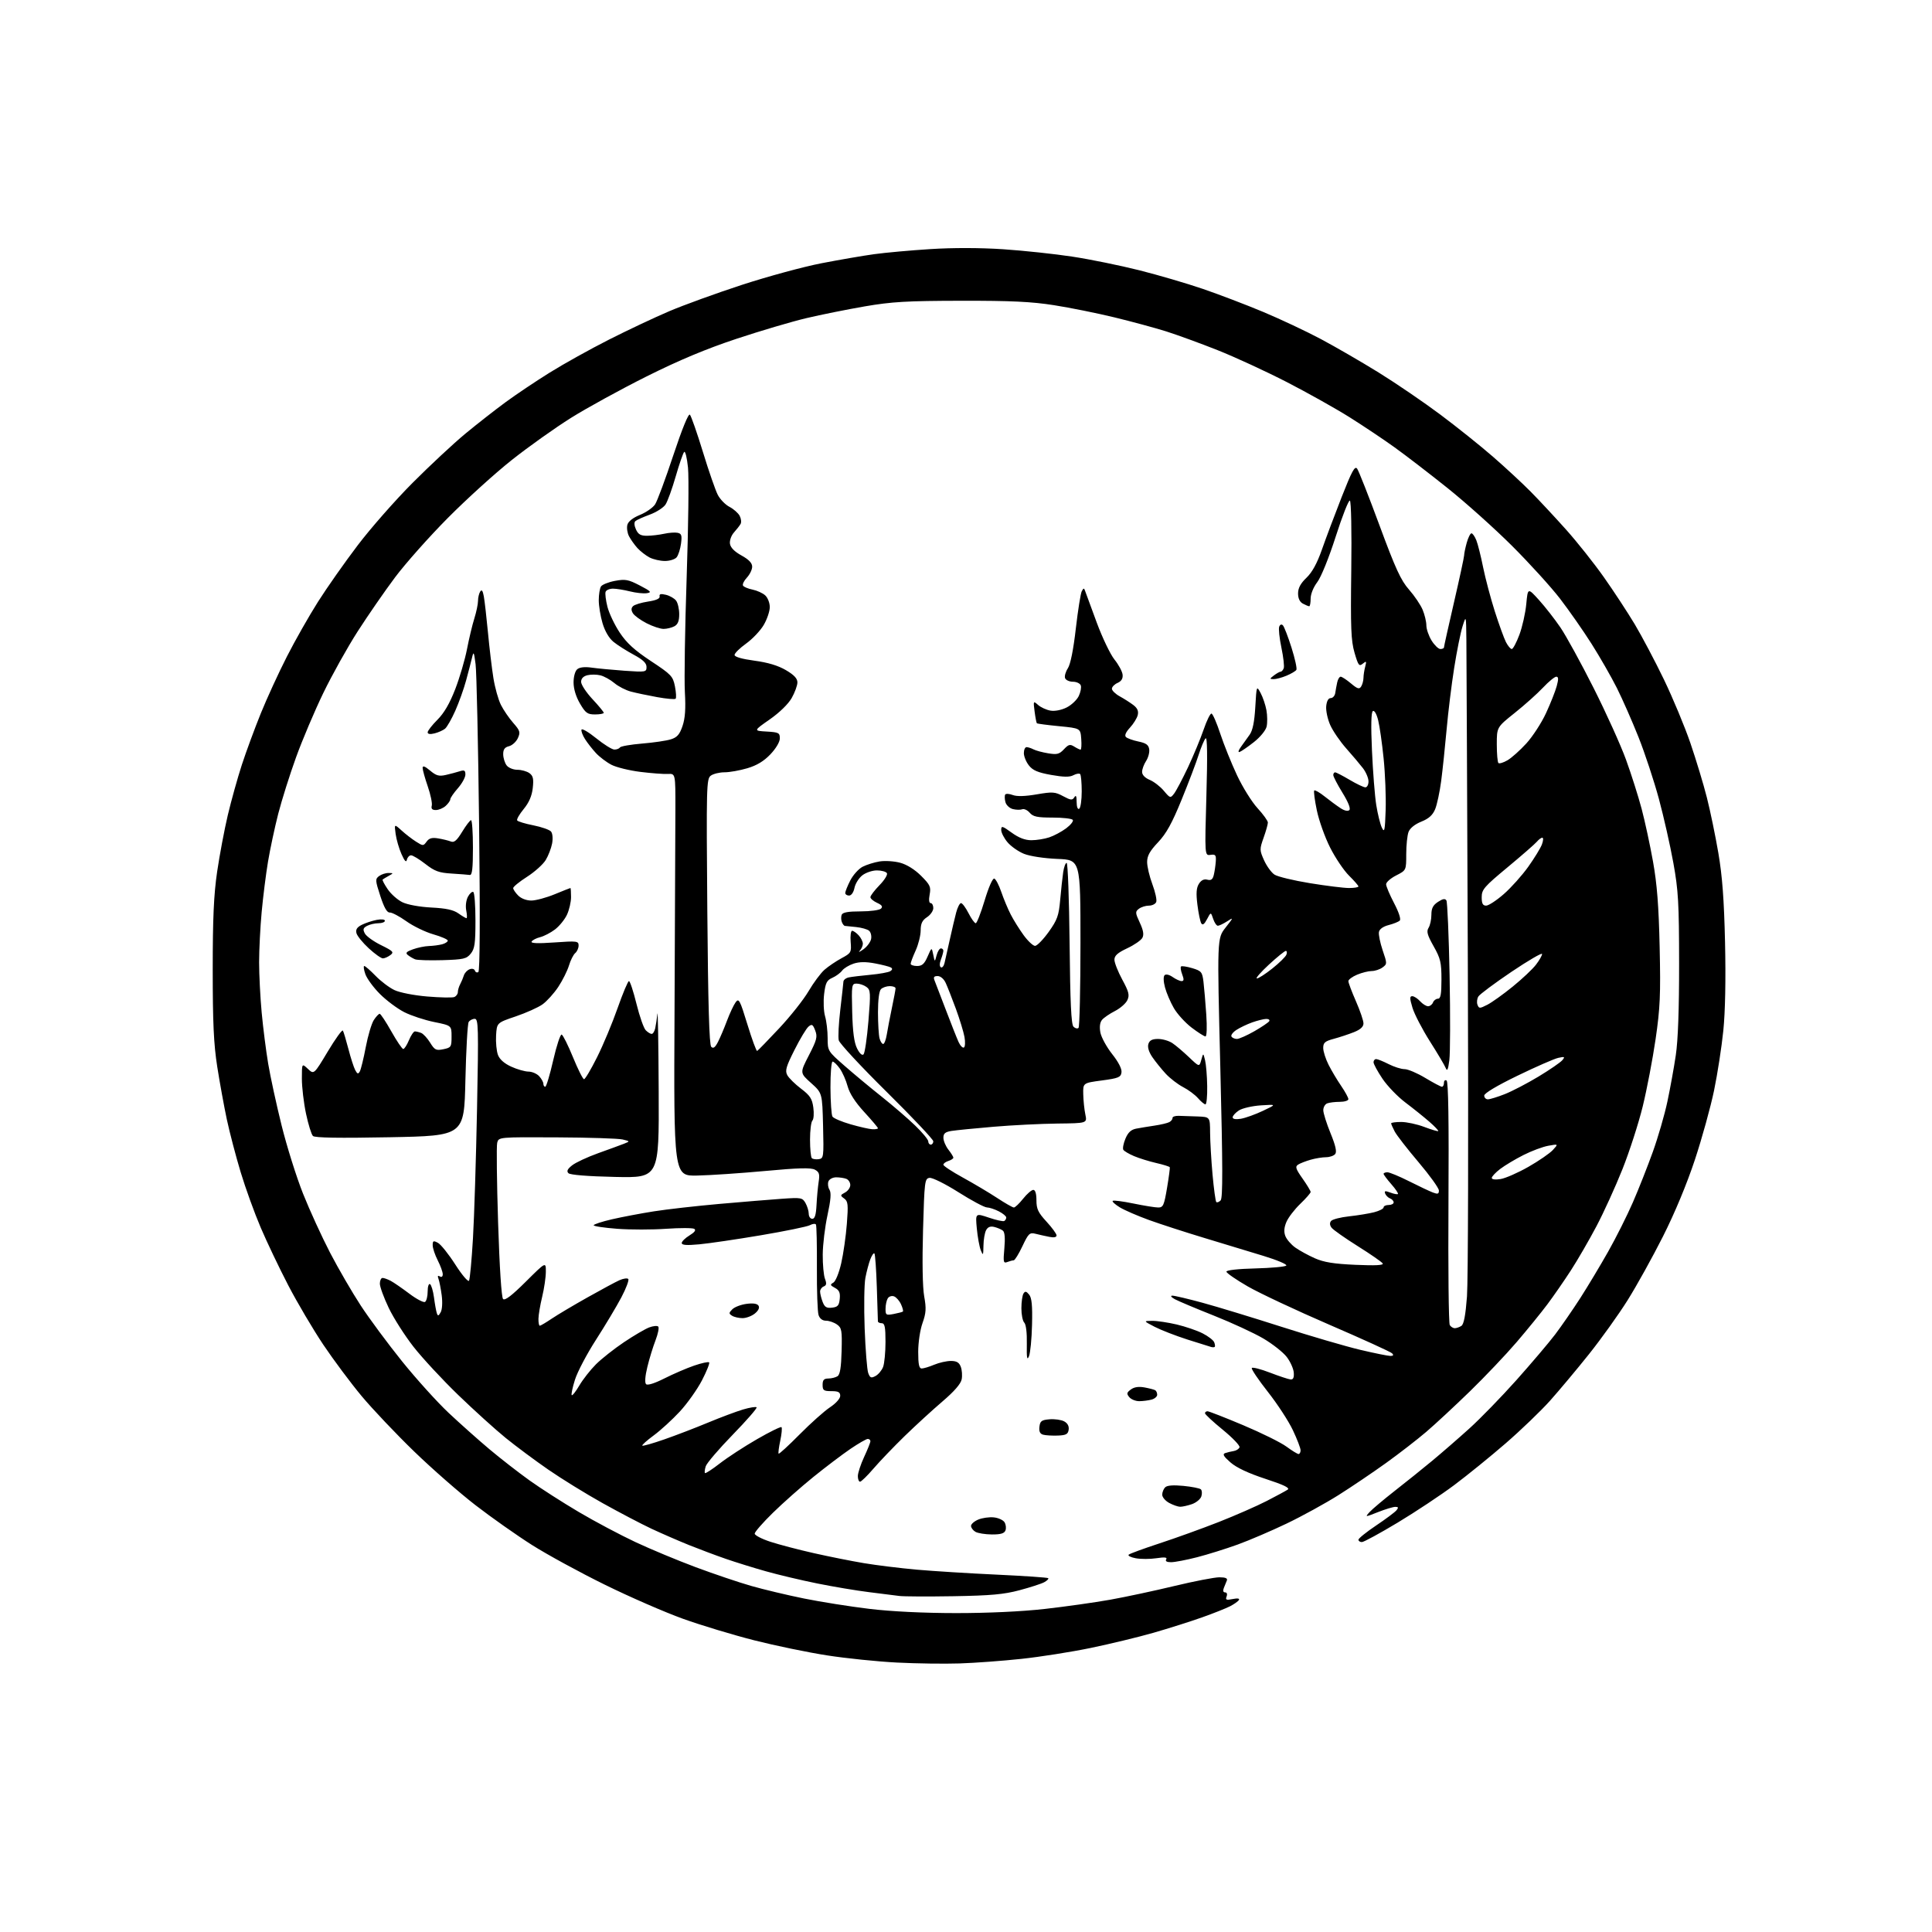 <?xml version="1.0" encoding="UTF-8" standalone="no"?>
<svg 
  version="1.1" 
  xmlns="http://www.w3.org/2000/svg" 
  xmlns:xlink="http://www.w3.org/1999/xlink" 
  xmlns:svg="http://www.w3.org/2000/svg"
  xmlns:rdf="http://www.w3.org/1999/02/22-rdf-syntax-ns#"
  xmlns:cc="http://creativecommons.org/ns#"
  xmlns:dc="http://purl.org/dc/elements/1.1/"
  viewBox="0 0 768 768"
  width="768"
  height="768"
>
<style>svg {background-color: white; }</style>"
<path stroke="none" fill="black" fill-rule="evenodd" d="M381.50,661.24C375.45,661.44 364.20,661.29 356.50,660.89C348.80,660.50 336.32,659.22 328.77,658.04C321.22,656.87 308.17,654.17 299.77,652.04C291.37,649.90 278.65,646.06 271.50,643.49C264.35,640.92 250.40,634.85 240.50,629.98C230.60,625.12 217.56,618.01 211.51,614.18C205.47,610.35 195.36,603.23 189.05,598.36C182.74,593.49 171.76,583.88 164.65,577.00C157.54,570.12 148.17,560.24 143.81,555.03C139.46,549.82 132.58,540.59 128.51,534.53C124.45,528.46 118.20,517.88 114.62,511.00C111.04,504.12 106.10,493.77 103.64,488.00C101.17,482.22 97.59,472.32 95.68,466.00C93.77,459.67 91.29,450.23 90.17,445.00C89.06,439.77 87.34,430.32 86.35,424.00C84.95,415.03 84.56,406.55 84.56,385.50C84.56,364.96 84.98,355.63 86.32,346.50C87.29,339.90 89.20,329.77 90.56,324.00C91.93,318.23 94.44,309.23 96.14,304.00C97.85,298.77 101.24,289.58 103.68,283.56C106.12,277.54 110.78,267.39 114.04,261.01C117.29,254.62 122.86,244.82 126.41,239.22C129.95,233.63 137.05,223.53 142.18,216.78C147.30,210.02 157.12,198.85 164.00,191.95C170.88,185.05 180.32,176.25 185.00,172.38C189.68,168.52 196.88,162.88 201.00,159.86C205.12,156.83 212.99,151.56 218.49,148.13C223.98,144.70 234.56,138.82 241.99,135.05C249.42,131.28 260.23,126.19 266.00,123.73C271.77,121.27 284.84,116.53 295.04,113.20C305.23,109.88 319.41,106.03 326.54,104.65C333.67,103.27 343.10,101.64 347.50,101.04C351.90,100.43 361.94,99.52 369.82,99.02C378.80,98.45 389.62,98.47 398.82,99.08C406.89,99.62 419.26,100.94 426.31,102.02C433.36,103.09 445.30,105.53 452.86,107.43C460.42,109.33 471.81,112.67 478.18,114.85C484.54,117.03 495.32,121.14 502.13,123.99C508.93,126.84 519.23,131.68 525.00,134.75C530.77,137.82 541.15,143.83 548.06,148.10C554.97,152.38 566.00,159.90 572.56,164.81C579.13,169.72 588.55,177.26 593.50,181.57C598.45,185.87 605.20,192.13 608.50,195.47C611.80,198.81 618.11,205.58 622.53,210.52C626.95,215.46 633.73,224.00 637.60,229.50C641.48,235.00 646.98,243.39 649.83,248.14C652.67,252.90 657.91,262.80 661.45,270.14C664.99,277.49 669.74,288.89 671.99,295.48C674.24,302.07 677.18,311.77 678.51,317.05C679.85,322.32 681.90,332.23 683.07,339.07C684.64,348.24 685.34,357.57 685.73,374.65C686.06,389.33 685.81,402.14 685.05,409.65C684.39,416.17 682.73,426.90 681.36,433.50C679.99,440.10 676.57,452.48 673.75,461.00C670.57,470.61 665.75,482.20 661.06,491.50C656.90,499.75 650.57,511.16 647.00,516.85C643.42,522.55 636.51,532.21 631.63,538.32C626.75,544.43 619.77,552.76 616.13,556.84C612.48,560.91 604.55,568.53 598.50,573.77C592.45,579.01 583.23,586.49 578.00,590.40C572.77,594.30 562.70,600.99 555.62,605.25C548.53,609.51 542.12,613.00 541.37,613.00C540.62,613.00 540.00,612.58 540.00,612.06C540.00,611.55 543.14,609.02 546.97,606.45C550.81,603.88 554.46,601.15 555.10,600.39C555.99,599.30 555.90,599.00 554.66,599.00C553.79,599.00 550.71,599.93 547.82,601.07C542.56,603.14 542.56,603.14 544.44,601.06C545.48,599.92 549.92,596.18 554.31,592.74C558.71,589.31 565.42,583.92 569.23,580.76C573.04,577.60 579.72,571.80 584.07,567.87C588.43,563.94 596.85,555.27 602.80,548.61C608.74,541.95 615.66,533.80 618.17,530.50C620.67,527.20 625.18,520.67 628.19,516.00C631.19,511.32 636.19,502.99 639.30,497.48C642.41,491.97 646.81,483.20 649.08,477.98C651.35,472.77 654.92,463.74 657.01,457.92C659.10,452.11 661.71,443.11 662.81,437.92C663.91,432.74 665.42,424.45 666.15,419.50C667.04,413.59 667.49,401.06 667.47,383.00C667.45,358.89 667.16,353.96 665.18,343.00C663.94,336.12 661.35,324.65 659.42,317.50C657.48,310.35 653.84,299.32 651.32,293.00C648.81,286.68 644.94,277.90 642.74,273.50C640.53,269.10 636.02,261.23 632.71,256.00C629.41,250.78 623.75,242.68 620.15,238.00C616.55,233.32 607.95,223.87 601.05,216.98C594.15,210.10 582.60,199.75 575.38,193.98C568.17,188.22 558.72,180.95 554.38,177.84C550.05,174.72 542.00,169.34 536.50,165.88C531.00,162.42 519.75,156.12 511.50,151.87C503.25,147.63 490.88,141.92 484.00,139.19C477.12,136.46 467.90,133.10 463.50,131.71C459.10,130.33 449.88,127.83 443.00,126.16C436.12,124.49 425.32,122.31 419.00,121.32C410.04,119.91 401.86,119.52 382.00,119.56C360.44,119.60 354.53,119.94 343.77,121.79C336.77,123.00 326.31,125.10 320.53,126.47C314.74,127.84 302.25,131.53 292.76,134.68C280.66,138.70 269.96,143.18 257.00,149.65C246.82,154.74 233.32,162.14 227.00,166.10C220.68,170.06 210.10,177.58 203.50,182.81C196.90,188.03 185.43,198.43 178.00,205.92C170.57,213.41 161.14,224.03 157.03,229.52C152.92,235.01 146.24,244.68 142.18,251.00C138.12,257.32 131.97,268.35 128.51,275.50C125.05,282.65 120.18,294.14 117.69,301.03C115.19,307.92 112.00,318.05 110.59,323.53C109.19,329.01 107.37,337.55 106.54,342.50C105.71,347.45 104.58,356.45 104.02,362.50C103.46,368.55 103.00,377.55 103.00,382.50C103.00,387.45 103.46,396.45 104.02,402.50C104.58,408.55 105.75,417.71 106.61,422.85C107.47,427.99 109.87,439.03 111.94,447.37C114.01,455.72 117.85,467.94 120.47,474.52C123.10,481.11 127.94,491.68 131.22,498.00C134.51,504.32 140.00,513.77 143.42,519.00C146.84,524.23 154.24,534.21 159.86,541.19C165.49,548.17 173.78,557.35 178.30,561.60C182.81,565.84 190.10,572.34 194.50,576.04C198.90,579.74 206.10,585.34 210.50,588.49C214.90,591.64 223.72,597.29 230.09,601.05C236.47,604.82 246.60,610.19 252.59,613.00C258.59,615.81 269.39,620.31 276.58,622.99C283.78,625.67 293.68,629.02 298.58,630.42C303.49,631.83 312.94,634.08 319.60,635.43C326.25,636.78 337.95,638.63 345.60,639.55C354.30,640.60 367.16,641.22 380.00,641.23C392.64,641.24 406.18,640.61 415.32,639.58C423.46,638.66 435.16,637.01 441.32,635.91C447.47,634.81 458.96,632.35 466.86,630.45C474.76,628.55 482.80,627.00 484.72,627.00C487.12,627.00 488.05,627.39 487.70,628.25C487.42,628.94 486.88,630.29 486.49,631.25C486.05,632.34 486.24,633.00 487.00,633.00C487.71,633.00 487.95,633.67 487.59,634.63C487.07,635.99 487.47,636.16 490.03,635.64C491.95,635.26 492.87,635.40 492.49,636.02C492.15,636.57 490.57,637.69 488.98,638.51C487.39,639.33 482.36,641.33 477.79,642.95C473.23,644.57 464.55,647.32 458.50,649.06C452.45,650.79 441.20,653.51 433.50,655.10C425.80,656.69 413.43,658.64 406.00,659.43C398.57,660.23 387.55,661.04 381.50,661.24zM379.00,634.52C368.82,634.69 359.15,634.64 357.50,634.42C355.85,634.20 350.45,633.52 345.50,632.91C340.55,632.30 331.29,630.75 324.91,629.46C318.54,628.18 309.32,625.99 304.41,624.60C299.51,623.22 292.35,620.99 288.50,619.66C284.65,618.33 278.12,615.88 274.00,614.23C269.88,612.57 263.12,609.63 258.98,607.70C254.85,605.76 246.08,601.16 239.48,597.48C232.89,593.80 223.22,587.84 218.00,584.23C212.78,580.63 205.13,574.94 201.00,571.59C196.88,568.24 188.38,560.55 182.12,554.50C175.86,548.45 167.89,539.85 164.40,535.40C160.91,530.94 156.47,523.98 154.53,519.92C152.59,515.87 151.00,511.53 151.00,510.28C151.00,509.03 151.48,508.00 152.07,508.00C152.65,508.00 154.11,508.52 155.32,509.16C156.52,509.80 159.84,512.09 162.71,514.25C165.57,516.41 168.38,517.88 168.96,517.53C169.53,517.17 170.00,515.31 170.00,513.38C170.00,511.45 170.42,510.14 170.94,510.46C171.46,510.78 172.17,513.17 172.52,515.77C172.86,518.37 173.37,521.17 173.64,522.00C174.05,523.23 174.32,523.17 175.18,521.64C175.79,520.55 175.95,517.71 175.58,514.87C175.22,512.18 174.64,509.23 174.29,508.32C173.87,507.22 174.05,506.91 174.83,507.39C175.54,507.83 176.00,507.49 176.00,506.52C176.00,505.64 175.10,503.16 174.00,501.00C172.90,498.84 172.00,496.15 172.00,495.00C172.00,493.21 172.28,493.08 174.09,494.05C175.23,494.66 178.34,498.54 180.98,502.66C183.62,506.79 186.08,509.69 186.44,509.10C186.80,508.52 187.50,500.95 188.01,492.27C188.52,483.60 189.24,460.41 189.63,440.75C190.26,408.33 190.17,405.00 188.72,405.00C187.84,405.00 186.75,405.56 186.31,406.25C185.86,406.94 185.28,417.40 185.00,429.50C184.50,451.50 184.50,451.50 155.00,452.07C134.70,452.46 125.16,452.30 124.40,451.57C123.79,450.98 122.56,447.00 121.65,442.72C120.74,438.44 120.00,432.18 120.00,428.80C120.00,422.65 120.00,422.65 122.40,424.90C124.80,427.16 124.80,427.16 130.29,418.00C133.31,412.96 136.01,409.21 136.30,409.68C136.59,410.14 137.57,413.43 138.50,416.99C139.42,420.54 140.64,424.32 141.21,425.39C142.05,426.96 142.39,427.06 143.04,425.90C143.47,425.12 144.54,420.77 145.40,416.23C146.26,411.70 147.70,406.87 148.59,405.50C149.49,404.12 150.54,403.00 150.93,403.00C151.31,403.00 153.40,406.15 155.56,410.00C157.73,413.85 159.86,417.00 160.30,417.00C160.74,417.00 161.76,415.43 162.56,413.50C163.37,411.57 164.43,410.00 164.93,410.00C165.43,410.00 166.54,410.27 167.40,410.60C168.26,410.93 169.87,412.67 170.98,414.47C172.79,417.40 173.35,417.68 176.25,417.08C179.32,416.45 179.50,416.18 179.50,412.04C179.50,407.67 179.50,407.67 172.59,406.27C168.80,405.50 163.45,403.74 160.71,402.35C157.98,400.97 153.63,397.72 151.04,395.14C148.46,392.56 145.85,389.00 145.23,387.22C144.61,385.45 144.42,384.00 144.80,384.00C145.19,384.00 147.20,385.76 149.29,387.90C151.37,390.05 154.74,392.60 156.79,393.57C158.88,394.57 164.55,395.68 169.79,396.12C174.90,396.55 179.74,396.65 180.54,396.35C181.34,396.04 182.00,395.15 182.00,394.38C182.00,393.61 182.42,392.19 182.93,391.24C183.44,390.28 184.10,388.70 184.40,387.73C184.71,386.75 185.73,385.66 186.67,385.30C187.64,384.93 188.55,385.15 188.78,385.83C188.99,386.48 189.61,386.74 190.15,386.41C190.77,386.02 190.88,365.09 190.45,327.65C190.08,295.67 189.45,267.02 189.05,264.00C188.40,259.04 188.26,258.79 187.62,261.50C187.23,263.15 186.18,267.20 185.28,270.50C184.39,273.80 182.46,279.20 181.00,282.50C179.53,285.80 177.70,289.03 176.91,289.67C176.13,290.31 174.25,291.15 172.74,291.53C170.99,291.97 170.00,291.82 170.00,291.11C170.00,290.50 171.75,288.25 173.88,286.12C176.54,283.46 178.77,279.62 180.98,273.91C182.74,269.32 184.84,262.18 185.64,258.04C186.44,253.89 187.75,248.41 188.55,245.87C189.35,243.32 190.01,240.17 190.02,238.87C190.02,237.56 190.42,235.89 190.89,235.15C191.49,234.20 191.92,234.79 192.34,237.15C192.67,238.99 193.40,245.45 193.98,251.50C194.55,257.55 195.51,265.65 196.13,269.50C196.74,273.35 198.09,278.17 199.13,280.22C200.16,282.27 202.37,285.49 204.03,287.38C206.73,290.45 206.92,291.09 205.85,293.43C205.19,294.87 203.61,296.31 202.33,296.63C200.61,297.06 200.01,297.91 200.03,299.86C200.05,301.31 200.66,303.29 201.39,304.25C202.13,305.22 204.03,306.00 205.67,306.00C207.29,306.00 209.45,306.61 210.46,307.34C211.93,308.42 212.19,309.59 211.78,313.27C211.43,316.40 210.28,319.05 208.18,321.60C206.48,323.66 205.31,325.70 205.58,326.13C205.85,326.56 208.74,327.44 212.01,328.08C215.29,328.73 218.45,329.84 219.04,330.55C219.66,331.30 219.84,333.31 219.47,335.31C219.11,337.21 217.97,340.17 216.92,341.89C215.88,343.60 212.54,346.60 209.51,348.54C206.48,350.47 204.00,352.50 204.00,353.03C204.00,353.56 204.90,354.90 206.00,356.00C207.20,357.20 209.31,357.99 211.25,357.98C213.04,357.96 217.20,356.84 220.50,355.48C223.80,354.12 226.61,353.01 226.75,353.00C226.89,353.00 227.00,354.62 227.00,356.60C227.00,358.58 226.26,361.75 225.36,363.66C224.46,365.56 222.32,368.18 220.61,369.48C218.90,370.78 216.26,372.15 214.74,372.53C213.22,372.91 211.69,373.69 211.33,374.27C210.89,374.99 213.70,375.11 220.34,374.64C229.40,374.00 230.00,374.08 230.00,375.86C230.00,376.90 229.40,378.25 228.66,378.87C227.93,379.48 226.81,381.69 226.18,383.79C225.55,385.88 223.64,389.71 221.93,392.30C220.22,394.88 217.39,398.01 215.66,399.25C213.92,400.49 209.12,402.64 205.00,404.04C197.50,406.58 197.50,406.58 197.20,411.61C197.04,414.37 197.38,417.86 197.95,419.36C198.61,421.12 200.50,422.78 203.24,424.02C205.58,425.09 208.67,425.97 210.10,425.98C211.52,425.99 213.43,426.82 214.35,427.83C215.26,428.83 216.00,430.18 216.00,430.83C216.00,431.47 216.34,432.00 216.75,432.00C217.16,432.00 218.59,427.26 219.91,421.47C221.24,415.68 222.75,411.08 223.27,411.26C223.79,411.43 225.82,415.49 227.78,420.29C229.74,425.08 231.71,429.00 232.16,429.00C232.61,429.00 234.95,425.06 237.35,420.25C239.76,415.44 243.43,406.66 245.50,400.75C247.58,394.84 249.61,390.00 250.02,390.00C250.44,390.00 251.78,394.07 253.01,399.05C254.24,404.03 255.90,408.76 256.70,409.55C257.49,410.35 258.55,411.00 259.05,411.00C259.55,411.00 260.19,409.99 260.46,408.75C260.74,407.51 261.12,404.93 261.32,403.00C261.52,401.07 261.75,414.96 261.84,433.86C262.00,468.23 262.00,468.23 244.53,467.85C233.63,467.61 226.65,467.05 225.96,466.36C225.16,465.56 225.56,464.71 227.44,463.23C228.86,462.11 233.50,459.95 237.76,458.42C242.02,456.90 246.62,455.21 248.00,454.67C250.50,453.68 250.50,453.68 247.50,452.96C245.85,452.56 234.09,452.18 221.36,452.12C198.22,452.00 198.22,452.00 197.64,454.29C197.32,455.56 197.49,469.80 198.00,485.96C198.57,503.82 199.34,515.74 199.98,516.38C200.71,517.11 203.45,515.02 209.01,509.49C217.00,501.55 217.00,501.55 216.98,505.52C216.98,507.71 216.32,512.20 215.52,515.50C214.72,518.80 214.06,522.74 214.04,524.25C214.02,525.76 214.26,527.00 214.57,527.00C214.88,527.00 217.02,525.74 219.32,524.19C221.62,522.64 228.00,518.85 233.50,515.76C239.00,512.66 244.74,509.58 246.25,508.90C247.77,508.23 249.34,508.00 249.74,508.41C250.14,508.81 248.91,512.11 246.99,515.74C245.07,519.37 240.54,526.94 236.92,532.57C233.30,538.19 229.54,545.33 228.56,548.45C227.58,551.56 227.00,554.33 227.27,554.60C227.54,554.87 228.91,553.13 230.31,550.73C231.72,548.33 234.68,544.56 236.89,542.35C239.10,540.14 244.11,536.18 248.03,533.55C251.95,530.92 256.46,528.28 258.04,527.68C259.63,527.08 261.26,526.92 261.66,527.33C262.07,527.74 261.58,530.19 260.58,532.79C259.58,535.38 258.11,540.15 257.33,543.40C256.44,547.03 256.25,549.65 256.82,550.22C257.40,550.80 260.19,549.92 264.12,547.94C267.63,546.17 272.93,543.88 275.91,542.86C278.89,541.83 281.58,541.25 281.89,541.56C282.20,541.87 280.92,545.08 279.05,548.70C277.17,552.32 273.20,557.91 270.23,561.12C267.25,564.33 262.59,568.60 259.86,570.60C257.14,572.60 255.10,574.43 255.33,574.66C255.56,574.90 259.52,573.77 264.13,572.16C268.73,570.56 276.55,567.55 281.50,565.49C286.45,563.43 292.68,561.10 295.35,560.30C298.02,559.51 300.45,559.12 300.76,559.43C301.07,559.74 296.81,564.63 291.29,570.30C285.77,575.97 280.93,581.63 280.54,582.88C280.14,584.13 280.01,585.34 280.24,585.57C280.47,585.80 283.14,584.07 286.17,581.71C289.21,579.35 295.84,575.03 300.91,572.11C305.98,569.18 310.36,567.03 310.66,567.32C310.95,567.62 310.73,570.02 310.17,572.67C309.60,575.31 309.31,577.65 309.52,577.85C309.73,578.06 313.50,574.61 317.89,570.17C322.28,565.74 327.70,560.90 329.94,559.42C332.28,557.87 334.00,555.94 334.00,554.87C334.00,553.40 333.25,553.00 330.50,553.00C327.43,553.00 327.00,552.69 327.00,550.50C327.00,548.58 327.52,548.00 329.25,547.98C330.49,547.98 332.13,547.57 332.91,547.08C333.92,546.44 334.38,543.62 334.55,537.08C334.77,528.79 334.60,527.83 332.67,526.48C331.51,525.67 329.56,525.00 328.34,525.00C326.94,525.00 325.86,524.18 325.39,522.75C324.97,521.51 324.68,513.08 324.73,504.02C324.78,494.95 324.61,487.19 324.35,486.76C324.09,486.34 323.00,486.46 321.93,487.04C320.86,487.61 312.08,489.41 302.43,491.04C292.79,492.67 281.77,494.29 277.95,494.64C272.98,495.10 271.00,494.96 271.00,494.13C271.00,493.49 272.39,492.13 274.08,491.10C276.13,489.85 276.77,488.97 275.98,488.49C275.33,488.09 270.30,488.08 264.81,488.46C259.31,488.85 250.58,488.86 245.41,488.47C240.23,488.08 236.00,487.45 236.00,487.06C236.00,486.68 239.26,485.61 243.25,484.69C247.24,483.77 254.73,482.35 259.91,481.53C265.09,480.71 276.79,479.39 285.91,478.58C295.03,477.78 306.19,476.86 310.70,476.54C318.49,475.99 318.97,476.08 320.20,478.23C320.90,479.48 321.49,481.40 321.49,482.50C321.50,483.60 322.13,484.50 322.90,484.50C323.90,484.50 324.38,482.92 324.58,479.00C324.73,475.98 325.12,471.83 325.43,469.79C325.91,466.71 325.65,465.89 323.92,464.96C322.36,464.12 317.40,464.25 304.17,465.48C294.45,466.37 282.30,467.20 277.16,467.30C267.81,467.50 267.81,467.50 268.14,401.50C268.31,365.20 268.47,329.20 268.48,321.50C268.50,307.50 268.50,307.50 265.50,307.66C263.85,307.75 258.93,307.38 254.57,306.84C250.21,306.30 245.03,305.03 243.07,304.02C241.11,303.01 238.32,300.90 236.88,299.34C235.44,297.78 233.48,295.28 232.54,293.78C231.59,292.29 230.97,290.60 231.16,290.04C231.35,289.48 233.97,291.02 237.00,293.47C240.03,295.92 243.26,297.94 244.19,297.96C245.12,297.98 246.12,297.61 246.42,297.13C246.71,296.65 250.68,295.96 255.23,295.58C259.78,295.21 264.93,294.45 266.67,293.90C269.18,293.11 270.16,291.99 271.31,288.61C272.36,285.53 272.62,281.75 272.25,275.18C271.96,270.15 272.28,249.58 272.96,229.48C273.64,209.37 273.88,189.75 273.49,185.87C273.10,181.99 272.41,179.20 271.97,179.66C271.52,180.12 270.01,184.51 268.60,189.40C267.19,194.30 265.37,199.31 264.56,200.55C263.75,201.79 260.93,203.60 258.29,204.57C255.66,205.54 253.08,206.69 252.58,207.14C252.02,207.63 252.11,208.94 252.81,210.47C253.70,212.44 254.69,212.99 257.23,212.98C259.03,212.96 262.07,212.60 264.00,212.18C265.93,211.75 268.34,211.58 269.37,211.80C270.93,212.13 271.15,212.85 270.71,216.14C270.42,218.30 269.63,220.74 268.97,221.54C268.30,222.34 266.21,223.00 264.33,223.00C262.44,223.00 259.69,222.37 258.20,221.60C256.72,220.82 254.54,219.13 253.37,217.85C252.21,216.56 250.71,214.45 250.04,213.16C249.37,211.87 249.08,209.84 249.38,208.66C249.73,207.28 251.55,205.84 254.40,204.68C256.85,203.68 259.56,201.79 260.41,200.49C261.27,199.19 264.52,190.43 267.64,181.02C271.12,170.54 273.67,164.27 274.24,164.84C274.75,165.35 277.07,172.00 279.41,179.63C281.74,187.26 284.41,194.95 285.34,196.73C286.27,198.51 288.36,200.65 289.99,201.49C291.61,202.33 293.42,203.93 294.02,205.03C294.61,206.14 294.78,207.59 294.40,208.27C294.02,208.95 292.83,210.47 291.77,211.65C290.69,212.85 289.98,214.84 290.17,216.14C290.39,217.67 291.95,219.27 294.75,220.81C297.67,222.42 299.00,223.81 299.00,225.26C299.00,226.42 298.05,228.38 296.90,229.61C295.74,230.84 295.05,232.28 295.37,232.80C295.70,233.32 297.40,234.03 299.16,234.38C300.93,234.74 303.19,235.76 304.18,236.67C305.18,237.57 306.00,239.66 306.00,241.32C306.00,242.97 304.92,246.17 303.60,248.42C302.28,250.68 299.13,254.01 296.60,255.82C294.07,257.64 292.00,259.67 292.00,260.35C292.00,261.12 294.91,261.96 299.89,262.63C305.21,263.34 309.29,264.56 312.39,266.38C315.68,268.31 317.00,269.72 316.98,271.29C316.97,272.51 315.95,275.29 314.71,277.48C313.37,279.85 309.85,283.28 305.98,285.98C299.50,290.50 299.50,290.50 304.75,290.80C309.54,291.08 310.00,291.31 310.00,293.51C310.00,294.92 308.45,297.54 306.25,299.85C303.65,302.58 300.83,304.28 297.07,305.39C294.08,306.28 290.00,307.00 288.01,307.00C286.01,307.00 283.56,307.60 282.56,308.33C280.83,309.59 280.76,312.28 281.17,362.33C281.47,399.15 281.94,415.34 282.72,416.12C283.53,416.93 284.25,416.42 285.40,414.20C286.26,412.53 287.87,408.74 288.98,405.77C290.09,402.81 291.64,399.51 292.41,398.45C293.70,396.68 294.11,397.44 297.12,407.27C298.93,413.19 300.67,417.91 300.98,417.77C301.29,417.62 305.21,413.59 309.69,408.81C314.17,404.04 319.44,397.38 321.41,394.02C323.38,390.66 326.23,386.83 327.74,385.50C329.26,384.17 332.30,382.11 334.50,380.92C338.35,378.85 338.49,378.60 338.15,374.38C337.96,371.97 338.22,370.00 338.74,370.00C339.26,370.00 340.43,370.82 341.35,371.83C342.26,372.83 343.00,374.32 343.00,375.13C343.00,375.94 342.44,377.21 341.75,377.95C341.06,378.70 341.70,378.45 343.17,377.40C344.64,376.36 346.03,374.49 346.28,373.26C346.52,372.02 346.15,370.54 345.46,369.97C344.77,369.39 342.47,368.74 340.35,368.52C338.23,368.30 336.21,368.09 335.86,368.06C335.50,368.03 334.95,367.32 334.64,366.50C334.32,365.68 334.30,364.39 334.58,363.65C334.95,362.69 337.14,362.29 342.10,362.29C345.95,362.29 349.60,361.80 350.21,361.19C351.00,360.40 350.58,359.77 348.65,358.89C347.19,358.22 346.00,357.21 346.00,356.63C346.00,356.06 347.63,353.92 349.61,351.88C351.60,349.85 352.93,347.69 352.56,347.09C352.19,346.49 350.39,346.00 348.58,346.00C346.76,346.00 344.14,346.89 342.77,347.97C341.39,349.05 339.99,351.30 339.66,352.97C339.30,354.75 338.42,356.00 337.52,356.00C336.69,356.00 336.00,355.53 336.00,354.96C336.00,354.39 336.90,352.15 338.01,349.98C339.12,347.81 341.32,345.37 342.90,344.55C344.49,343.73 347.54,342.78 349.69,342.43C351.83,342.09 355.50,342.33 357.84,342.96C360.48,343.67 363.65,345.65 366.15,348.15C369.75,351.75 370.12,352.56 369.55,355.59C369.15,357.70 369.31,359.00 369.95,359.00C370.53,359.00 371.00,359.89 371.00,360.98C371.00,362.06 369.88,363.69 368.50,364.59C366.60,365.84 365.99,367.11 365.98,369.87C365.97,371.86 365.07,375.46 363.98,377.86C362.89,380.26 362.00,382.62 362.00,383.11C362.00,383.60 363.15,384.00 364.55,384.00C366.54,384.00 367.46,383.18 368.73,380.25C370.37,376.50 370.37,376.50 370.98,379.50C371.59,382.50 371.59,382.50 372.31,379.75C372.71,378.24 373.48,377.00 374.02,377.00C374.56,377.00 375.00,377.42 375.00,377.93C375.00,378.45 374.57,380.01 374.04,381.40C373.45,382.96 373.43,384.15 374.01,384.51C374.52,384.82 375.18,384.05 375.47,382.79C375.76,381.53 376.70,377.35 377.56,373.50C378.41,369.65 379.55,364.81 380.09,362.75C380.63,360.69 381.50,359.00 382.02,359.00C382.54,359.00 383.88,360.80 385.00,363.00C386.12,365.20 387.41,367.00 387.87,367.00C388.32,367.00 389.91,362.92 391.41,357.94C392.98,352.70 394.60,349.03 395.24,349.25C395.85,349.45 397.11,351.85 398.03,354.57C398.96,357.29 400.64,361.32 401.77,363.51C402.89,365.71 405.21,369.41 406.91,371.75C408.62,374.09 410.66,376.00 411.45,376.00C412.24,376.00 414.67,373.51 416.85,370.48C420.29,365.66 420.88,364.02 421.44,357.73C421.79,353.75 422.33,348.81 422.63,346.75C422.93,344.69 423.55,343.00 424.01,343.00C424.47,343.00 425.00,357.38 425.18,374.95C425.42,398.58 425.82,407.22 426.73,408.13C427.41,408.81 428.31,409.02 428.73,408.60C429.15,408.18 429.50,392.98 429.50,374.82C429.50,341.80 429.50,341.80 420.34,341.43C415.04,341.21 409.45,340.36 407.08,339.42C404.83,338.52 401.87,336.44 400.50,334.81C399.12,333.18 398.00,330.98 398.00,329.92C398.00,328.18 398.42,328.29 402.15,330.99C404.98,333.05 407.47,334.00 410.00,334.00C412.04,334.00 415.23,333.49 417.10,332.86C418.97,332.24 421.97,330.63 423.77,329.30C425.57,327.96 426.78,326.45 426.46,325.93C426.14,325.42 422.53,325.00 418.43,325.00C412.33,325.00 410.68,324.65 409.34,323.09C408.44,322.04 407.10,321.41 406.35,321.70C405.61,321.98 403.93,321.95 402.62,321.62C401.31,321.29 399.98,320.04 399.67,318.84C399.35,317.64 399.32,316.30 399.58,315.86C399.85,315.43 401.20,315.50 402.57,316.03C404.23,316.66 407.45,316.57 412.07,315.78C418.42,314.69 419.40,314.76 422.60,316.49C425.63,318.12 426.27,318.18 427.05,316.95C427.72,315.90 427.97,316.42 427.98,318.81C427.99,320.76 428.41,321.86 429.00,321.50C429.55,321.16 430.00,318.06 430.00,314.61C430.00,311.16 429.72,308.05 429.37,307.70C429.02,307.35 427.82,307.56 426.69,308.16C425.20,308.96 422.81,308.93 417.83,308.04C412.57,307.10 410.54,306.24 409.00,304.27C407.90,302.88 407.00,300.67 407.00,299.37C407.00,298.06 407.48,297.00 408.07,297.00C408.65,297.00 409.89,297.40 410.82,297.88C411.74,298.37 414.37,299.08 416.65,299.45C420.19,300.04 421.10,299.81 422.93,297.85C424.74,295.91 425.36,295.74 427.02,296.78C428.09,297.45 429.23,298.00 429.54,298.00C429.86,298.00 429.98,296.09 429.81,293.75C429.50,289.50 429.50,289.50 421.01,288.67C416.34,288.22 412.36,287.69 412.17,287.51C411.99,287.32 411.58,285.22 411.27,282.83C410.72,278.59 410.75,278.54 412.67,280.24C413.75,281.19 415.95,282.20 417.57,282.48C419.30,282.78 421.93,282.27 423.99,281.24C425.91,280.28 428.08,278.23 428.82,276.69C429.56,275.14 429.92,273.23 429.62,272.44C429.31,271.65 427.91,271.00 426.50,271.00C425.09,271.00 423.69,270.36 423.39,269.58C423.09,268.80 423.59,267.03 424.49,265.65C425.53,264.07 426.70,258.24 427.66,249.82C428.51,242.50 429.57,235.82 430.03,235.00C430.77,233.67 430.92,233.67 431.38,235.00C431.66,235.82 433.73,241.44 435.97,247.48C438.21,253.53 441.38,260.14 443.02,262.18C444.66,264.22 446.12,266.92 446.25,268.18C446.42,269.74 445.78,270.79 444.25,271.47C443.01,272.02 442.00,273.06 442.00,273.78C442.00,274.50 443.39,275.86 445.10,276.80C446.80,277.73 449.24,279.29 450.51,280.25C452.14,281.49 452.65,282.66 452.27,284.25C451.97,285.49 450.58,287.74 449.17,289.26C447.54,291.02 446.96,292.36 447.57,292.97C448.10,293.50 450.33,294.31 452.52,294.76C455.58,295.39 456.58,296.10 456.83,297.85C457.01,299.10 456.44,301.20 455.58,302.52C454.71,303.85 454.00,305.79 454.00,306.84C454.00,308.03 455.15,309.23 457.02,310.01C458.68,310.70 461.21,312.64 462.63,314.34C465.16,317.34 465.26,317.37 466.73,315.46C467.56,314.38 470.04,309.68 472.25,305.00C474.45,300.32 477.25,293.57 478.47,290.00C479.69,286.43 481.09,283.57 481.59,283.66C482.09,283.74 483.66,287.34 485.08,291.66C486.50,295.97 489.49,303.39 491.72,308.15C493.95,312.91 497.63,318.81 499.89,321.26C502.15,323.72 504.00,326.29 504.00,326.98C504.00,327.67 503.24,330.38 502.30,333.01C500.68,337.58 500.69,337.98 502.50,342.01C503.55,344.32 505.41,346.88 506.64,347.68C507.86,348.49 514.19,350.01 520.68,351.07C527.18,352.13 534.19,353.00 536.25,353.00C538.31,353.00 540.00,352.72 540.00,352.38C540.00,352.04 538.31,350.10 536.25,348.07C534.19,346.03 530.81,341.02 528.75,336.93C526.68,332.85 524.30,326.18 523.46,322.12C522.61,318.07 522.15,314.52 522.43,314.23C522.71,313.95 524.58,315.02 526.57,316.61C528.57,318.20 531.38,320.28 532.83,321.22C534.46,322.30 535.81,322.59 536.39,322.01C536.97,321.43 535.94,318.83 533.66,315.14C531.65,311.87 530.00,308.70 530.00,308.10C530.00,307.49 530.34,307.01 530.75,307.02C531.16,307.03 533.75,308.37 536.50,310.00C539.25,311.63 542.06,312.97 542.75,312.98C543.44,312.99 544.00,311.94 544.00,310.63C544.00,309.33 543.01,306.97 541.80,305.38C540.58,303.80 537.59,300.25 535.14,297.50C532.70,294.75 529.84,290.57 528.79,288.22C527.74,285.86 527.02,282.49 527.19,280.72C527.39,278.68 528.04,277.50 528.99,277.50C529.80,277.50 530.61,276.60 530.78,275.50C530.94,274.40 531.29,272.49 531.56,271.25C531.82,270.01 532.45,269.00 532.94,269.00C533.44,269.00 535.27,270.20 537.01,271.66C539.60,273.84 540.34,274.07 541.07,272.91C541.57,272.14 541.98,270.60 542.00,269.50C542.01,268.40 542.32,266.38 542.69,265.00C543.27,262.78 543.16,262.65 541.72,263.83C540.28,265.01 539.92,264.52 538.45,259.48C537.05,254.66 536.85,249.66 537.15,226.65C537.35,211.29 537.11,199.28 536.60,199.00C536.11,198.72 533.58,205.13 530.99,213.23C528.27,221.72 525.15,229.43 523.63,231.42C522.11,233.41 521.00,236.16 521.00,237.93C521.00,239.62 520.75,241.00 520.43,241.00C520.12,241.00 519.00,240.53 517.93,239.96C516.67,239.29 516.00,237.87 516.00,235.90C516.00,233.77 516.99,231.92 519.33,229.68C521.60,227.51 523.55,223.96 525.47,218.50C527.01,214.10 530.54,204.71 533.31,197.64C537.40,187.22 538.57,185.06 539.49,186.31C540.11,187.16 544.11,197.31 548.38,208.87C554.73,226.06 556.87,230.71 560.10,234.37C562.27,236.84 564.71,240.45 565.52,242.39C566.33,244.34 567.00,247.13 567.00,248.60C567.00,250.07 567.94,252.78 569.08,254.63C570.23,256.48 571.80,258.00 572.58,258.00C573.36,258.00 574.00,257.70 574.00,257.34C574.00,256.98 575.80,248.90 578.00,239.38C580.20,229.86 582.00,221.50 582.01,220.79C582.01,220.08 582.48,217.81 583.05,215.75C583.63,213.69 584.47,212.00 584.93,212.00C585.38,212.00 586.25,213.24 586.86,214.75C587.46,216.26 588.68,221.10 589.56,225.50C590.45,229.90 592.54,237.78 594.20,243.00C595.87,248.22 597.87,253.74 598.64,255.25C599.42,256.76 600.46,258.00 600.95,258.00C601.45,258.00 602.81,255.44 603.98,252.32C605.15,249.19 606.38,243.70 606.72,240.12C607.33,233.61 607.33,233.61 611.78,238.53C614.22,241.23 618.07,246.16 620.32,249.47C622.57,252.79 628.50,263.60 633.49,273.50C638.48,283.40 644.27,296.21 646.36,301.97C648.45,307.72 651.24,316.50 652.56,321.47C653.88,326.44 655.92,335.90 657.10,342.50C658.70,351.41 659.38,360.18 659.74,376.54C660.16,395.44 659.93,400.63 658.13,413.04C656.97,420.99 654.67,433.02 653.02,439.77C651.37,446.51 647.74,457.76 644.95,464.77C642.16,471.77 637.50,482.00 634.59,487.50C631.68,493.00 627.12,500.88 624.45,505.00C621.78,509.12 617.57,515.20 615.10,518.50C612.63,521.80 607.14,528.55 602.90,533.50C598.66,538.45 590.31,547.24 584.35,553.04C578.38,558.84 570.58,566.09 567.00,569.15C563.42,572.21 556.23,577.78 551.00,581.54C545.77,585.30 537.23,591.07 532.00,594.37C526.77,597.66 517.55,602.72 511.50,605.62C505.45,608.52 496.68,612.28 492.00,613.98C487.32,615.67 480.05,617.95 475.83,619.03C471.62,620.11 466.98,621.00 465.52,621.00C463.81,621.00 463.13,620.60 463.58,619.87C464.09,619.05 463.01,618.92 459.69,619.42C457.16,619.80 453.46,619.80 451.47,619.43C449.48,619.06 448.22,618.41 448.68,618.00C449.13,617.59 454.68,615.56 461.00,613.49C467.32,611.42 477.90,607.60 484.50,605.01C491.10,602.41 499.65,598.66 503.50,596.68C507.35,594.70 511.12,592.66 511.88,592.15C512.87,591.48 510.35,590.26 503.01,587.86C496.22,585.63 491.53,583.43 489.13,581.33C486.41,578.96 485.87,578.04 487.00,577.64C487.82,577.35 489.36,576.98 490.42,576.81C491.47,576.64 492.51,575.96 492.73,575.31C492.95,574.65 489.95,571.52 486.06,568.34C482.18,565.17 479.00,562.22 479.00,561.79C479.00,561.35 479.46,561.00 480.01,561.00C480.57,561.00 486.95,563.49 494.19,566.54C501.42,569.59 509.16,573.41 511.37,575.04C513.58,576.67 515.76,578.00 516.20,578.00C516.64,578.00 517.00,577.33 517.00,576.50C517.00,575.68 515.62,572.07 513.92,568.49C512.23,564.91 507.76,558.06 503.99,553.28C500.23,548.49 497.35,544.24 497.61,543.81C497.87,543.39 501.11,544.21 504.79,545.63C508.48,547.05 512.17,548.27 513.00,548.35C514.06,548.46 514.44,547.66 514.30,545.66C514.19,544.10 512.94,541.30 511.52,539.44C510.10,537.57 505.91,534.27 502.22,532.09C498.52,529.91 489.67,525.82 482.55,522.99C475.42,520.16 468.45,517.23 467.05,516.47C465.58,515.67 465.13,515.06 466.00,515.04C466.82,515.02 472.23,516.29 478.00,517.86C483.77,519.43 497.92,523.74 509.44,527.43C520.96,531.12 535.02,535.23 540.69,536.57C546.35,537.91 551.75,539.00 552.69,539.00C553.89,539.00 554.08,538.68 553.35,537.95C552.77,537.37 541.54,532.25 528.40,526.58C515.25,520.90 500.68,514.06 496.02,511.38C491.36,508.69 487.53,506.05 487.52,505.50C487.51,504.91 492.17,504.38 498.98,504.22C505.30,504.06 510.85,503.55 511.31,503.09C511.77,502.63 507.72,500.91 502.32,499.26C496.92,497.61 486.32,494.39 478.76,492.11C471.20,489.83 461.30,486.62 456.76,484.98C452.22,483.33 446.99,481.07 445.14,479.94C443.29,478.81 442.02,477.65 442.31,477.36C442.60,477.06 446.30,477.54 450.53,478.41C454.76,479.28 459.20,480.00 460.41,480.00C462.37,480.00 462.75,479.17 463.91,472.25C464.63,467.99 465.12,464.27 465.01,464.00C464.90,463.73 462.49,462.97 459.65,462.32C456.82,461.67 452.84,460.44 450.82,459.58C448.79,458.73 446.87,457.59 446.54,457.06C446.21,456.53 446.58,454.54 447.38,452.64C448.41,450.16 449.61,449.05 451.66,448.65C453.22,448.35 456.52,447.81 459.00,447.44C461.48,447.07 464.10,446.45 464.84,446.05C465.58,445.65 466.14,444.91 466.09,444.41C466.04,443.91 467.12,443.53 468.50,443.56C469.88,443.60 473.25,443.71 476.00,443.81C481.00,444.00 481.00,444.00 481.03,450.25C481.05,453.69 481.49,461.17 482.00,466.89C482.52,472.60 483.19,477.52 483.49,477.82C483.79,478.12 484.56,477.84 485.21,477.19C486.11,476.29 486.08,463.95 485.10,424.52C483.81,373.02 483.81,373.02 487.16,368.76C490.39,364.64 490.41,364.56 487.79,366.25C486.29,367.21 484.64,368.00 484.12,368.00C483.59,368.00 482.75,366.76 482.25,365.25C481.33,362.50 481.33,362.50 479.81,365.39C478.76,367.40 478.06,367.91 477.53,367.04C477.10,366.36 476.41,363.03 475.99,359.65C475.42,355.10 475.57,352.94 476.58,351.34C477.49,349.89 478.59,349.34 479.92,349.69C481.40,350.08 482.06,349.61 482.49,347.85C482.81,346.56 483.17,344.15 483.29,342.50C483.47,339.89 483.20,339.54 481.19,339.82C478.88,340.15 478.88,340.15 479.56,316.32C480.02,300.45 479.91,292.83 479.25,293.50C478.70,294.05 477.46,296.98 476.50,300.00C475.55,303.02 472.50,311.06 469.72,317.86C465.90,327.24 463.64,331.34 460.34,334.83C457.05,338.31 456.00,340.21 456.00,342.68C456.00,344.46 456.94,348.44 458.09,351.51C459.24,354.58 459.93,357.75 459.62,358.55C459.31,359.35 458.01,360.00 456.72,360.00C455.44,360.00 453.64,360.56 452.74,361.25C451.23,362.40 451.26,362.84 453.08,366.76C454.50,369.80 454.79,371.52 454.11,372.80C453.58,373.78 450.87,375.66 448.08,376.96C444.28,378.74 443.00,379.89 443.00,381.49C443.00,382.68 444.40,386.24 446.12,389.41C448.73,394.23 449.07,395.56 448.16,397.54C447.57,398.85 445.34,400.80 443.22,401.89C441.10,402.97 438.78,404.56 438.07,405.42C437.23,406.43 437.00,408.20 437.42,410.45C437.78,412.35 439.89,416.21 442.10,419.01C444.64,422.22 446.01,424.91 445.81,426.30C445.54,428.24 444.60,428.62 438.00,429.50C430.50,430.50 430.50,430.50 430.61,435.00C430.66,437.48 431.04,441.07 431.44,443.00C432.18,446.50 432.18,446.50 420.34,446.63C413.83,446.70 402.43,447.27 395.00,447.90C387.57,448.53 380.04,449.28 378.25,449.56C375.72,449.97 375.00,450.58 375.02,452.30C375.03,453.51 375.92,455.62 377.00,457.00C378.08,458.38 378.97,459.81 378.98,460.18C378.99,460.56 378.10,461.15 377.00,461.50C375.90,461.85 375.00,462.52 375.00,463.00C375.00,463.47 378.49,465.77 382.75,468.10C387.01,470.44 393.12,474.07 396.32,476.17C399.52,478.28 402.54,480.00 403.03,480.00C403.52,480.00 405.17,478.43 406.71,476.50C408.24,474.58 410.06,473.00 410.75,473.00C411.55,473.00 412.00,474.49 412.00,477.14C412.00,480.58 412.68,482.01 416.00,485.62C418.20,488.00 420.00,490.47 420.00,491.10C420.00,491.83 418.95,492.04 417.12,491.67C415.53,491.36 413.07,490.81 411.65,490.45C409.29,489.86 408.84,490.28 406.42,495.40C404.96,498.48 403.41,501.00 402.96,501.00C402.52,501.00 401.38,501.30 400.43,501.67C398.86,502.27 398.75,501.73 399.25,496.21C399.61,492.16 399.41,489.78 398.65,489.19C398.02,488.69 396.48,488.04 395.24,487.73C393.67,487.35 392.67,487.75 391.99,489.02C391.44,490.04 390.97,492.81 390.94,495.18C390.88,499.08 390.78,499.26 389.88,497.00C389.33,495.62 388.62,491.74 388.30,488.36C387.73,482.22 387.73,482.22 393.09,484.03C396.03,485.03 398.79,485.63 399.22,485.36C399.65,485.10 400.00,484.47 400.00,483.97C400.00,483.46 398.67,482.36 397.05,481.53C395.43,480.69 393.29,479.99 392.30,479.97C391.31,479.95 386.23,477.24 381.00,473.93C375.75,470.61 370.61,468.06 369.50,468.22C367.60,468.49 367.47,469.49 366.92,489.00C366.56,501.60 366.74,511.74 367.38,515.31C368.25,520.14 368.14,521.94 366.71,525.95C365.75,528.64 365.00,533.68 365.00,537.38C365.00,542.34 365.35,544.00 366.38,544.00C367.14,544.00 369.37,543.33 371.35,542.50C373.32,541.67 376.31,541.00 377.99,541.00C380.26,541.00 381.27,541.59 381.92,543.30C382.41,544.57 382.57,546.82 382.28,548.31C381.94,550.09 379.31,553.12 374.63,557.11C370.71,560.46 363.96,566.64 359.63,570.85C355.31,575.06 349.74,580.86 347.26,583.75C344.78,586.64 342.36,589.00 341.88,589.00C341.40,589.00 341.00,587.99 341.01,586.75C341.02,585.51 342.14,582.09 343.51,579.15C344.88,576.21 346.00,573.40 346.00,572.90C346.00,572.41 345.53,572.00 344.95,572.00C344.36,572.00 341.27,573.78 338.07,575.95C334.87,578.13 328.25,583.13 323.37,587.08C318.49,591.02 311.24,597.44 307.25,601.35C303.26,605.25 300.00,608.99 300.00,609.64C300.00,610.30 302.81,611.76 306.25,612.88C309.69,614.00 317.45,616.04 323.50,617.40C329.55,618.77 338.55,620.56 343.50,621.39C348.45,622.22 357.90,623.38 364.50,623.97C371.10,624.55 385.43,625.45 396.35,625.95C407.27,626.46 416.42,627.09 416.69,627.35C416.95,627.62 416.22,628.35 415.07,628.97C413.91,629.59 409.48,631.02 405.23,632.15C399.05,633.80 393.79,634.27 379.00,634.52zM394.28,609.97C391.65,609.95 388.71,609.48 387.75,608.92C386.79,608.36 386.00,607.30 386.00,606.57C386.00,605.84 387.30,604.71 388.88,604.05C390.47,603.39 393.23,603.00 395.03,603.18C396.83,603.36 398.75,604.23 399.31,605.11C399.86,606.00 400.04,607.46 399.69,608.36C399.23,609.57 397.80,609.99 394.28,609.97zM469.10,598.96C468.22,598.94 466.26,598.25 464.75,597.43C463.24,596.61 462.00,595.14 462.00,594.17C462.00,593.20 462.53,591.87 463.17,591.23C463.94,590.46 466.38,590.27 470.42,590.66C473.76,590.99 476.88,591.60 477.35,592.03C477.82,592.45 477.91,593.71 477.56,594.82C477.21,595.93 475.52,597.32 473.81,597.92C472.10,598.51 469.98,598.98 469.10,598.96zM420.50,570.66C418.30,570.74 415.69,570.59 414.69,570.32C413.41,569.97 412.97,569.05 413.19,567.17C413.46,564.88 414.03,564.46 417.21,564.19C419.25,564.02 421.86,564.39 423.02,565.01C424.37,565.74 425.01,566.91 424.81,568.32C424.56,570.11 423.79,570.53 420.50,570.66zM452.87,556.99C451.43,556.99 449.64,556.28 448.91,555.39C447.77,554.02 447.87,553.57 449.54,552.34C450.86,551.36 452.64,551.10 454.99,551.53C456.91,551.89 458.83,552.39 459.24,552.65C459.66,552.91 460.00,553.71 460.00,554.44C460.00,555.17 458.99,556.04 457.75,556.37C456.51,556.70 454.32,556.98 452.87,556.99zM348.04,546.98C349.17,546.37 350.52,544.75 351.05,543.37C351.57,542.00 352.00,537.52 352.00,533.43C352.00,527.49 351.70,526.00 350.50,526.00C349.68,526.00 348.99,525.66 348.98,525.25C348.98,524.84 348.78,518.72 348.55,511.65C348.32,504.58 347.89,498.56 347.59,498.26C347.30,497.96 346.56,499.02 345.95,500.61C345.35,502.20 344.47,505.52 344.00,508.00C343.53,510.48 343.40,519.48 343.71,528.00C344.03,536.52 344.67,544.53 345.13,545.79C345.85,547.74 346.29,547.92 348.04,546.98zM409.03,539.15C408.27,540.95 408.08,539.81 408.18,534.21C408.27,529.83 407.86,526.46 407.16,525.76C406.52,525.12 406.01,522.55 406.02,520.05C406.02,517.55 406.40,514.92 406.85,514.20C407.50,513.18 407.98,513.27 409.09,514.62C410.14,515.90 410.44,518.94 410.25,526.57C410.12,532.20 409.57,537.86 409.03,539.15zM482.87,535.41C482.67,535.58 482.05,535.61 481.50,535.46C480.95,535.31 476.68,533.97 472.00,532.48C467.32,530.98 461.48,528.71 459.00,527.43C454.50,525.09 454.50,525.09 458.00,525.06C459.93,525.04 464.33,525.70 467.78,526.51C471.24,527.33 475.87,528.91 478.08,530.04C480.29,531.17 482.36,532.76 482.67,533.59C482.99,534.41 483.08,535.23 482.87,535.41zM578.31,527.98C578.96,527.98 580.14,527.57 580.91,527.07C581.90,526.45 582.58,522.87 583.15,515.34C583.60,509.38 583.75,450.50 583.49,384.50C583.23,318.50 582.97,260.00 582.91,254.50C582.80,244.50 582.80,244.50 581.38,249.00C580.59,251.47 579.10,258.90 578.06,265.50C577.01,272.10 575.66,283.12 575.05,290.00C574.43,296.88 573.46,306.09 572.89,310.47C572.31,314.85 571.23,319.91 570.48,321.70C569.50,324.04 567.94,325.44 564.98,326.62C562.43,327.65 560.49,329.21 559.92,330.70C559.41,332.04 559.00,336.02 559.00,339.54C559.00,345.96 559.00,345.96 555.00,348.00C552.80,349.12 551.00,350.70 551.00,351.51C551.00,352.31 552.43,355.69 554.17,359.02C556.08,362.66 556.97,365.42 556.42,365.95C555.91,366.44 553.93,367.24 552.00,367.73C549.83,368.29 548.37,369.33 548.15,370.48C547.95,371.50 548.62,374.77 549.63,377.76C551.44,383.07 551.44,383.21 549.55,384.59C548.49,385.37 546.56,386.00 545.28,386.00C543.99,386.00 541.38,386.65 539.47,387.45C537.56,388.25 536.00,389.41 536.00,390.03C536.00,390.65 537.35,394.24 539.00,398.00C540.65,401.76 542.00,405.72 542.00,406.81C542.00,408.16 540.81,409.26 538.23,410.29C536.16,411.12 532.56,412.31 530.23,412.94C526.69,413.89 526.00,414.48 526.00,416.58C526.00,417.95 526.96,420.97 528.14,423.29C529.31,425.61 531.56,429.38 533.14,431.68C534.71,433.98 536.00,436.34 536.00,436.93C536.00,437.52 534.46,438.00 532.58,438.00C530.70,438.00 528.45,438.27 527.58,438.61C526.71,438.94 526.01,440.18 526.03,441.36C526.05,442.54 527.34,446.65 528.92,450.50C530.92,455.40 531.47,457.87 530.76,458.75C530.21,459.44 528.57,460.00 527.13,460.01C525.68,460.01 522.92,460.46 521.00,461.01C519.08,461.56 516.83,462.43 516.02,462.95C514.78,463.75 515.06,464.63 517.77,468.48C519.55,471.00 521.00,473.40 521.00,473.83C521.00,474.25 519.15,476.37 516.88,478.55C514.62,480.72 512.15,483.94 511.39,485.70C510.44,487.91 510.30,489.66 510.94,491.33C511.45,492.67 513.22,494.73 514.89,495.92C516.55,497.10 520.05,499.02 522.67,500.18C526.26,501.77 530.23,502.41 538.86,502.79C546.78,503.14 550.10,502.97 549.64,502.23C549.28,501.65 544.83,498.56 539.74,495.37C534.66,492.18 529.97,488.88 529.33,488.04C528.57,487.04 528.50,486.10 529.13,485.35C529.66,484.71 532.88,483.88 536.30,483.51C539.71,483.14 544.19,482.41 546.25,481.88C548.31,481.35 550.00,480.49 550.00,479.96C550.00,479.43 550.90,479.00 552.00,479.00C553.10,479.00 554.00,478.54 554.00,477.97C554.00,477.40 553.36,476.69 552.58,476.39C551.79,476.09 550.92,475.22 550.63,474.47C550.20,473.37 550.62,473.29 552.69,474.07C554.11,474.61 555.47,474.87 555.70,474.63C555.93,474.40 554.75,472.64 553.06,470.72C551.38,468.81 550.00,466.96 550.00,466.62C550.00,466.28 550.69,466.00 551.52,466.00C552.36,466.00 556.23,467.60 560.12,469.56C564.01,471.52 568.28,473.54 569.60,474.04C571.56,474.78 572.00,474.63 571.98,473.23C571.97,472.28 568.33,467.23 563.90,462.00C559.46,456.77 555.20,451.28 554.42,449.80C553.64,448.31 553.00,446.85 553.00,446.55C553.00,446.25 554.80,446.00 556.99,446.00C559.18,446.00 563.32,446.89 566.18,447.98C569.04,449.06 571.53,449.80 571.72,449.62C571.90,449.43 570.31,447.75 568.17,445.89C566.03,444.03 561.77,440.61 558.71,438.30C555.64,436.00 551.52,431.73 549.56,428.82C547.60,425.91 546.00,422.96 546.00,422.26C546.00,421.57 546.47,421.00 547.04,421.00C547.61,421.00 549.84,421.90 552.00,423.00C554.16,424.10 557.01,425.00 558.34,425.00C559.67,425.00 563.37,426.57 566.57,428.50C569.77,430.43 572.75,432.00 573.19,432.00C573.64,432.00 574.00,431.30 574.00,430.44C574.00,429.58 574.47,429.17 575.04,429.52C575.74,429.96 575.98,445.64 575.79,477.83C575.63,504.05 575.86,526.06 576.31,526.75C576.75,527.44 577.65,527.99 578.31,527.98zM295.14,523.98C293.69,523.98 291.82,523.54 291.00,523.02C289.68,522.18 289.69,521.88 291.11,520.46C292.00,519.57 294.53,518.60 296.73,518.31C299.41,517.95 301.00,518.20 301.53,519.05C302.03,519.85 301.47,521.01 300.05,522.16C298.80,523.17 296.59,523.99 295.14,523.98zM355.25,522.33C357.04,521.99 358.69,521.55 358.91,521.36C359.14,521.17 358.81,519.87 358.17,518.48C357.54,517.08 356.29,515.67 355.41,515.33C354.52,514.99 353.40,515.33 352.91,516.10C352.43,516.87 352.02,518.73 352.02,520.23C352.00,522.76 352.22,522.91 355.25,522.33zM330.75,519.82C333.03,519.55 333.55,518.95 333.81,516.32C334.05,513.87 333.61,512.86 331.90,511.95C329.98,510.92 329.90,510.64 331.26,509.87C332.16,509.37 333.52,506.01 334.41,502.11C335.27,498.33 336.27,491.29 336.64,486.47C337.23,478.81 337.10,477.55 335.58,476.43C333.94,475.24 333.97,475.09 335.92,474.04C337.06,473.43 338.00,472.09 338.00,471.07C338.00,470.05 337.29,468.94 336.42,468.61C335.55,468.27 333.73,468.00 332.39,468.00C331.04,468.00 329.66,468.73 329.31,469.63C328.97,470.53 329.15,472.02 329.73,472.94C330.48,474.14 330.26,476.96 328.94,483.05C327.93,487.70 327.08,494.73 327.05,498.68C327.02,502.64 327.42,506.99 327.94,508.35C328.66,510.23 328.54,510.96 327.44,511.38C326.65,511.69 326.00,512.60 326.00,513.40C326.00,514.21 326.45,516.05 327.00,517.50C327.80,519.60 328.56,520.07 330.75,519.82zM596.51,468.69C598.45,468.38 603.41,466.20 607.54,463.85C611.67,461.50 616.05,458.48 617.28,457.15C619.50,454.73 619.50,454.73 615.50,455.45C613.30,455.84 608.85,457.50 605.61,459.14C602.37,460.77 598.21,463.27 596.36,464.67C594.51,466.08 593.00,467.69 593.00,468.25C593.00,468.85 594.43,469.03 596.51,468.69zM325.46,460.79C327.41,460.51 327.49,459.95 327.18,447.50C326.86,434.50 326.86,434.50 322.40,430.50C317.94,426.50 317.94,426.50 321.55,419.50C324.70,413.38 325.02,412.14 324.06,409.64C323.12,407.19 322.74,406.97 321.40,408.09C320.53,408.80 318.03,412.97 315.83,417.35C312.45,424.05 312.01,425.63 312.97,427.40C313.60,428.56 316.06,430.97 318.43,432.77C322.01,435.48 322.84,436.76 323.31,440.27C323.63,442.60 323.46,444.93 322.94,445.45C322.42,445.97 322.00,449.38 322.00,453.03C322.00,456.68 322.32,459.99 322.71,460.38C323.10,460.77 324.34,460.95 325.46,460.79zM370.00,455.00C370.55,455.00 371.00,454.40 371.00,453.68C371.00,452.95 362.67,444.13 352.49,434.07C342.31,424.02 333.73,414.78 333.42,413.54C333.11,412.31 333.38,406.84 334.03,401.40C334.67,395.95 335.23,390.93 335.27,390.23C335.30,389.53 336.27,388.76 337.42,388.53C338.56,388.29 342.44,387.83 346.03,387.49C349.62,387.16 353.16,386.52 353.89,386.07C354.74,385.54 354.84,385.02 354.18,384.61C353.62,384.26 350.78,383.53 347.88,382.98C344.21,382.28 341.60,382.31 339.30,383.06C337.49,383.66 335.44,384.91 334.75,385.84C334.06,386.77 332.32,388.05 330.88,388.69C328.66,389.66 328.15,390.68 327.60,395.17C327.25,398.10 327.42,402.07 327.98,403.99C328.54,405.91 329.00,409.81 329.00,412.64C329.00,417.75 329.05,417.84 335.75,423.70C339.46,426.95 346.10,432.47 350.50,435.96C354.90,439.46 360.86,444.59 363.75,447.38C366.64,450.16 369.00,453.01 369.00,453.72C369.00,454.42 369.45,455.00 370.00,455.00zM346.75,448.89C347.99,448.95 349.00,448.77 349.00,448.49C349.00,448.21 346.55,445.32 343.56,442.06C339.98,438.17 337.72,434.66 336.95,431.83C336.32,429.46 334.91,426.28 333.83,424.76C332.75,423.24 331.46,422.00 330.97,422.00C330.48,422.00 330.10,426.65 330.12,432.33C330.15,438.01 330.51,443.20 330.91,443.86C331.32,444.52 334.55,445.90 338.08,446.92C341.61,447.94 345.51,448.82 346.75,448.89zM493.25,444.73C495.04,444.43 498.98,443.02 502.00,441.59C507.50,438.99 507.50,438.99 501.21,439.40C497.76,439.63 493.82,440.54 492.46,441.43C491.11,442.32 490.00,443.54 490.00,444.15C490.00,444.85 491.22,445.06 493.25,444.73zM479.18,439.00C478.73,439.00 477.40,437.89 476.22,436.54C475.05,435.19 472.38,433.21 470.29,432.13C468.21,431.05 465.11,428.67 463.41,426.84C461.71,425.00 459.32,422.04 458.09,420.25C456.68,418.19 456.10,416.27 456.50,415.00C456.96,413.55 458.01,413.00 460.34,413.00C462.11,413.00 464.67,413.74 466.03,414.65C467.39,415.55 470.35,418.07 472.62,420.23C476.74,424.16 476.74,424.16 477.53,421.33C478.32,418.50 478.32,418.50 479.04,421.50C479.44,423.15 479.82,427.76 479.88,431.75C479.95,435.74 479.63,439.00 479.18,439.00zM591.46,437.00C592.27,437.00 595.31,436.06 598.21,434.92C601.12,433.77 607.15,430.63 611.62,427.93C616.08,425.23 620.32,422.32 621.04,421.45C622.20,420.06 622.01,419.95 619.42,420.52C617.82,420.88 610.54,424.06 603.25,427.60C595.05,431.57 590.00,434.59 590.00,435.51C590.00,436.33 590.66,437.00 591.46,437.00zM576.13,421.50C575.64,425.24 575.28,426.02 574.70,424.57C574.28,423.51 571.44,418.72 568.39,413.92C565.35,409.12 562.24,403.12 561.48,400.60C560.36,396.87 560.34,396.00 561.39,396.00C562.11,396.00 563.50,396.90 564.50,398.00C565.50,399.10 566.93,400.00 567.69,400.00C568.44,400.00 569.32,399.32 569.64,398.50C569.95,397.68 570.84,397.00 571.61,397.00C572.68,397.00 573.00,395.22 573.00,389.33C573.00,382.59 572.62,380.99 569.88,376.14C567.37,371.68 566.98,370.26 567.88,368.82C568.50,367.83 569.00,365.50 569.00,363.63C569.00,361.06 569.64,359.81 571.63,358.51C573.52,357.27 574.45,357.11 574.97,357.95C575.36,358.58 575.93,372.02 576.24,387.80C576.54,403.59 576.50,418.75 576.13,421.50zM343.27,419.13C343.78,418.62 344.65,412.68 345.21,405.92C346.14,394.56 346.08,393.53 344.42,392.32C343.43,391.59 341.68,391.00 340.54,391.00C338.55,391.00 338.48,391.44 338.76,402.25C338.97,410.22 339.53,414.46 340.70,416.78C341.71,418.78 342.70,419.70 343.27,419.13zM383.18,416.39C383.66,416.09 383.76,414.19 383.39,412.17C383.02,410.15 381.48,405.12 379.97,401.00C378.45,396.88 376.64,392.26 375.94,390.75C375.20,389.13 373.88,388.00 372.73,388.00C371.27,388.00 370.96,388.44 371.50,389.75C371.89,390.71 373.92,396.00 376.01,401.50C378.10,407.00 380.37,412.72 381.05,414.22C381.73,415.71 382.69,416.69 383.18,416.39zM351.07,415.00C351.53,415.00 352.18,413.31 352.51,411.25C352.84,409.19 353.76,404.41 354.55,400.63C355.35,396.85 356.00,393.36 356.00,392.88C356.00,392.39 354.96,392.00 353.70,392.00C352.44,392.00 350.86,392.54 350.20,393.20C349.46,393.94 349.01,397.50 349.01,402.45C349.02,406.88 349.30,411.51 349.63,412.75C349.96,413.99 350.61,415.00 351.07,415.00zM491.69,413.00C492.55,413.00 495.66,411.62 498.61,409.94C501.55,408.25 504.22,406.45 504.54,405.94C504.86,405.42 504.30,405.02 503.31,405.04C502.31,405.07 499.82,405.69 497.76,406.42C495.70,407.16 492.87,408.51 491.48,409.42C490.08,410.34 489.20,411.52 489.53,412.04C489.85,412.57 490.82,413.00 491.69,413.00zM479.20,412.00C478.70,412.00 476.21,410.41 473.67,408.48C471.13,406.54 467.96,403.05 466.62,400.73C465.27,398.40 463.69,394.71 463.11,392.53C462.48,390.19 462.41,388.19 462.94,387.66C463.46,387.14 464.78,387.43 466.14,388.38C467.41,389.27 469.01,390.00 469.70,390.00C470.64,390.00 470.70,389.34 469.95,387.36C469.40,385.91 469.18,384.49 469.47,384.20C469.75,383.91 471.76,384.21 473.94,384.86C477.58,385.96 477.92,386.37 478.40,390.27C478.68,392.60 479.18,398.44 479.51,403.25C479.85,408.26 479.72,412.00 479.20,412.00zM591.23,399.41C593.03,398.49 597.58,395.24 601.34,392.18C605.11,389.12 609.27,385.20 610.59,383.46C611.92,381.73 613.00,379.82 613.00,379.22C613.00,378.62 607.53,381.81 600.84,386.31C594.16,390.82 588.24,395.23 587.68,396.11C587.13,397.00 586.97,398.48 587.32,399.40C587.92,400.96 588.18,400.96 591.23,399.41zM499.62,388.95C500.24,388.98 503.00,387.20 505.76,385.00C508.53,382.80 511.04,380.33 511.36,379.50C511.68,378.68 511.57,378.00 511.13,378.00C510.69,378.00 507.66,380.45 504.41,383.45C501.16,386.46 499.00,388.93 499.62,388.95zM175.88,381.68C170.72,381.83 165.82,381.68 165.00,381.34C164.18,381.01 162.89,380.25 162.14,379.66C161.08,378.81 161.50,378.32 164.14,377.37C165.99,376.70 168.85,376.11 170.50,376.06C172.15,376.01 174.51,375.70 175.75,375.37C176.99,375.04 178.00,374.38 178.00,373.91C178.00,373.44 175.41,372.31 172.25,371.41C169.09,370.50 164.25,368.16 161.50,366.19C158.75,364.23 155.79,362.68 154.93,362.74C153.84,362.81 152.69,360.80 151.18,356.17C149.15,349.95 149.12,349.42 150.69,348.25C151.62,347.56 153.31,347.01 154.44,347.03C156.48,347.06 156.49,347.07 154.50,348.18C153.40,348.79 152.32,349.44 152.11,349.63C151.89,349.81 152.79,351.54 154.11,353.47C155.42,355.41 158.07,357.75 160.00,358.67C162.04,359.65 166.85,360.52 171.50,360.76C177.30,361.05 180.25,361.69 182.21,363.08C183.70,364.14 185.15,365.00 185.43,365.00C185.72,365.00 185.67,363.62 185.34,361.94C184.99,360.18 185.27,357.86 186.01,356.47C186.72,355.15 187.68,354.30 188.15,354.59C188.62,354.88 189.00,359.99 189.00,365.95C189.00,375.04 188.70,377.15 187.13,379.09C185.45,381.16 184.29,381.43 175.88,381.68zM152.23,380.97C151.53,380.99 148.99,379.19 146.59,376.97C144.19,374.76 141.98,372.05 141.70,370.95C141.32,369.51 141.91,368.59 143.84,367.62C145.30,366.89 147.96,366.01 149.75,365.67C151.62,365.31 153.00,365.46 153.00,366.02C153.00,366.56 151.85,367.00 150.43,367.00C149.02,367.00 146.99,367.47 145.92,368.04C144.34,368.89 144.18,369.46 145.04,371.08C145.63,372.18 148.54,374.27 151.50,375.72C156.28,378.07 156.70,378.51 155.19,379.65C154.26,380.36 152.93,380.95 152.23,380.97zM590.77,360.00C591.74,360.00 594.89,357.94 597.78,355.41C600.67,352.89 605.02,348.02 607.47,344.60C609.91,341.18 612.37,337.17 612.93,335.69C613.49,334.21 613.57,333.00 613.10,333.00C612.63,333.00 611.65,333.72 610.92,334.60C610.19,335.47 604.96,340.04 599.30,344.74C589.98,352.47 589.00,353.60 589.00,356.64C589.00,359.19 589.43,360.00 590.77,360.00zM186.75,347.81C186.06,347.71 182.80,347.46 179.50,347.25C174.50,346.95 172.78,346.32 169.09,343.44C166.66,341.55 164.10,340.00 163.41,340.00C162.71,340.00 161.97,340.79 161.75,341.75C161.48,342.98 160.84,342.31 159.59,339.50C158.61,337.30 157.57,333.70 157.27,331.50C156.73,327.50 156.73,327.50 159.62,330.12C161.20,331.56 163.79,333.56 165.37,334.56C168.15,336.33 168.29,336.33 169.58,334.56C170.59,333.18 171.74,332.86 174.21,333.28C176.02,333.58 178.28,334.14 179.23,334.51C180.54,335.03 181.61,334.11 183.73,330.63C185.25,328.12 186.84,326.05 187.25,326.03C187.66,326.01 188.00,330.95 188.00,337.00C188.00,345.23 187.69,347.95 186.75,347.81zM550.82,322.00C550.99,316.77 550.63,307.55 550.01,301.50C549.40,295.45 548.42,288.59 547.83,286.26C547.21,283.80 546.34,282.29 545.74,282.66C545.05,283.08 544.93,288.39 545.38,298.40C545.75,306.70 546.51,316.43 547.08,320.00C547.65,323.57 548.65,327.62 549.31,329.00C550.34,331.16 550.54,330.22 550.82,322.00zM173.26,322.00C171.78,322.00 171.32,321.50 171.64,320.25C171.88,319.29 171.16,315.84 170.04,312.59C168.92,309.34 168.00,306.04 168.00,305.25C168.00,304.25 168.88,304.57 170.96,306.31C173.40,308.36 174.51,308.67 177.21,308.06C179.02,307.65 181.51,306.98 182.75,306.59C184.58,306.00 185.00,306.24 185.00,307.90C185.00,309.02 183.65,311.47 182.00,313.35C180.35,315.23 179.00,317.20 179.00,317.73C179.00,318.26 178.18,319.43 177.17,320.35C176.17,321.26 174.41,322.00 173.26,322.00zM599.25,302.22C600.88,301.28 604.26,298.25 606.77,295.50C609.27,292.75 612.78,287.35 614.56,283.50C616.34,279.65 618.26,274.81 618.82,272.75C619.58,269.94 619.54,269.00 618.64,269.00C617.99,269.00 615.60,270.96 613.35,273.36C611.09,275.76 606.04,280.28 602.12,283.40C595.00,289.09 595.00,289.09 595.00,295.88C595.00,299.61 595.29,302.95 595.64,303.31C595.99,303.66 597.62,303.17 599.25,302.22zM492.77,298.91C492.05,299.15 492.26,298.32 493.28,296.91C494.23,295.58 495.80,293.40 496.76,292.05C497.96,290.37 498.66,286.94 499.00,281.05C499.50,272.50 499.50,272.50 501.12,275.50C502.01,277.15 503.05,280.23 503.43,282.33C503.81,284.44 503.84,287.37 503.50,288.83C503.16,290.33 500.94,293.04 498.44,295.00C495.99,296.93 493.44,298.68 492.77,298.91zM236.54,284.00C233.52,284.00 232.76,283.45 230.54,279.66C228.95,276.95 228.00,273.81 228.00,271.28C228.00,268.94 228.62,266.73 229.48,266.02C230.43,265.23 232.49,265.00 235.23,265.40C237.58,265.73 243.44,266.28 248.25,266.63C256.70,267.22 257.00,267.17 257.00,265.12C257.00,263.59 255.57,262.23 251.89,260.25C249.08,258.74 245.48,256.45 243.90,255.17C242.11,253.72 240.47,250.94 239.52,247.74C238.68,244.93 238.01,240.81 238.02,238.57C238.02,236.33 238.42,233.89 238.89,233.14C239.36,232.40 241.86,231.39 244.44,230.91C248.57,230.14 249.76,230.36 254.32,232.73C258.79,235.06 259.18,235.48 257.12,235.80C255.81,236.01 252.80,235.68 250.43,235.09C248.06,234.49 245.01,234.00 243.66,234.00C242.32,234.00 241.00,234.56 240.74,235.25C240.48,235.94 240.81,238.62 241.47,241.22C242.13,243.81 244.33,248.43 246.35,251.47C249.11,255.63 252.21,258.45 258.73,262.77C266.86,268.14 267.50,268.81 268.30,272.85C268.77,275.23 268.89,277.44 268.57,277.76C268.25,278.08 264.95,277.79 261.24,277.12C257.54,276.45 252.83,275.46 250.80,274.92C248.76,274.39 245.80,272.86 244.23,271.54C242.65,270.21 240.16,268.83 238.68,268.46C237.21,268.09 234.88,268.07 233.50,268.41C231.86,268.82 231.00,269.74 231.00,271.06C231.00,272.17 233.03,275.25 235.50,277.90C237.97,280.54 240.00,283.00 240.00,283.35C240.00,283.71 238.44,284.00 236.54,284.00zM506.28,269.97C504.64,269.94 504.65,269.82 506.44,268.47C507.51,267.66 508.70,267.00 509.08,267.00C509.47,267.00 510.02,266.39 510.30,265.65C510.59,264.91 510.17,261.22 509.38,257.45C508.59,253.67 508.20,249.93 508.50,249.13C508.84,248.24 509.42,248.03 509.97,248.58C510.47,249.09 512.01,253.07 513.39,257.43C514.77,261.79 515.64,265.77 515.33,266.28C515.01,266.79 513.25,267.83 511.41,268.60C509.57,269.37 507.26,269.99 506.28,269.97zM263.78,250.00C262.48,250.00 259.44,248.99 257.03,247.75C254.61,246.51 252.16,244.72 251.59,243.78C250.86,242.57 250.87,241.73 251.64,240.96C252.24,240.36 254.93,239.54 257.61,239.13C260.86,238.64 262.40,237.94 262.21,237.07C262.00,236.12 262.68,235.95 264.71,236.44C266.24,236.81 268.06,237.85 268.75,238.75C269.44,239.65 270.00,242.08 270.00,244.16C270.00,246.86 269.45,248.22 268.07,248.96C267.00,249.53 265.07,250.00 263.78,250.00z" />

</svg>